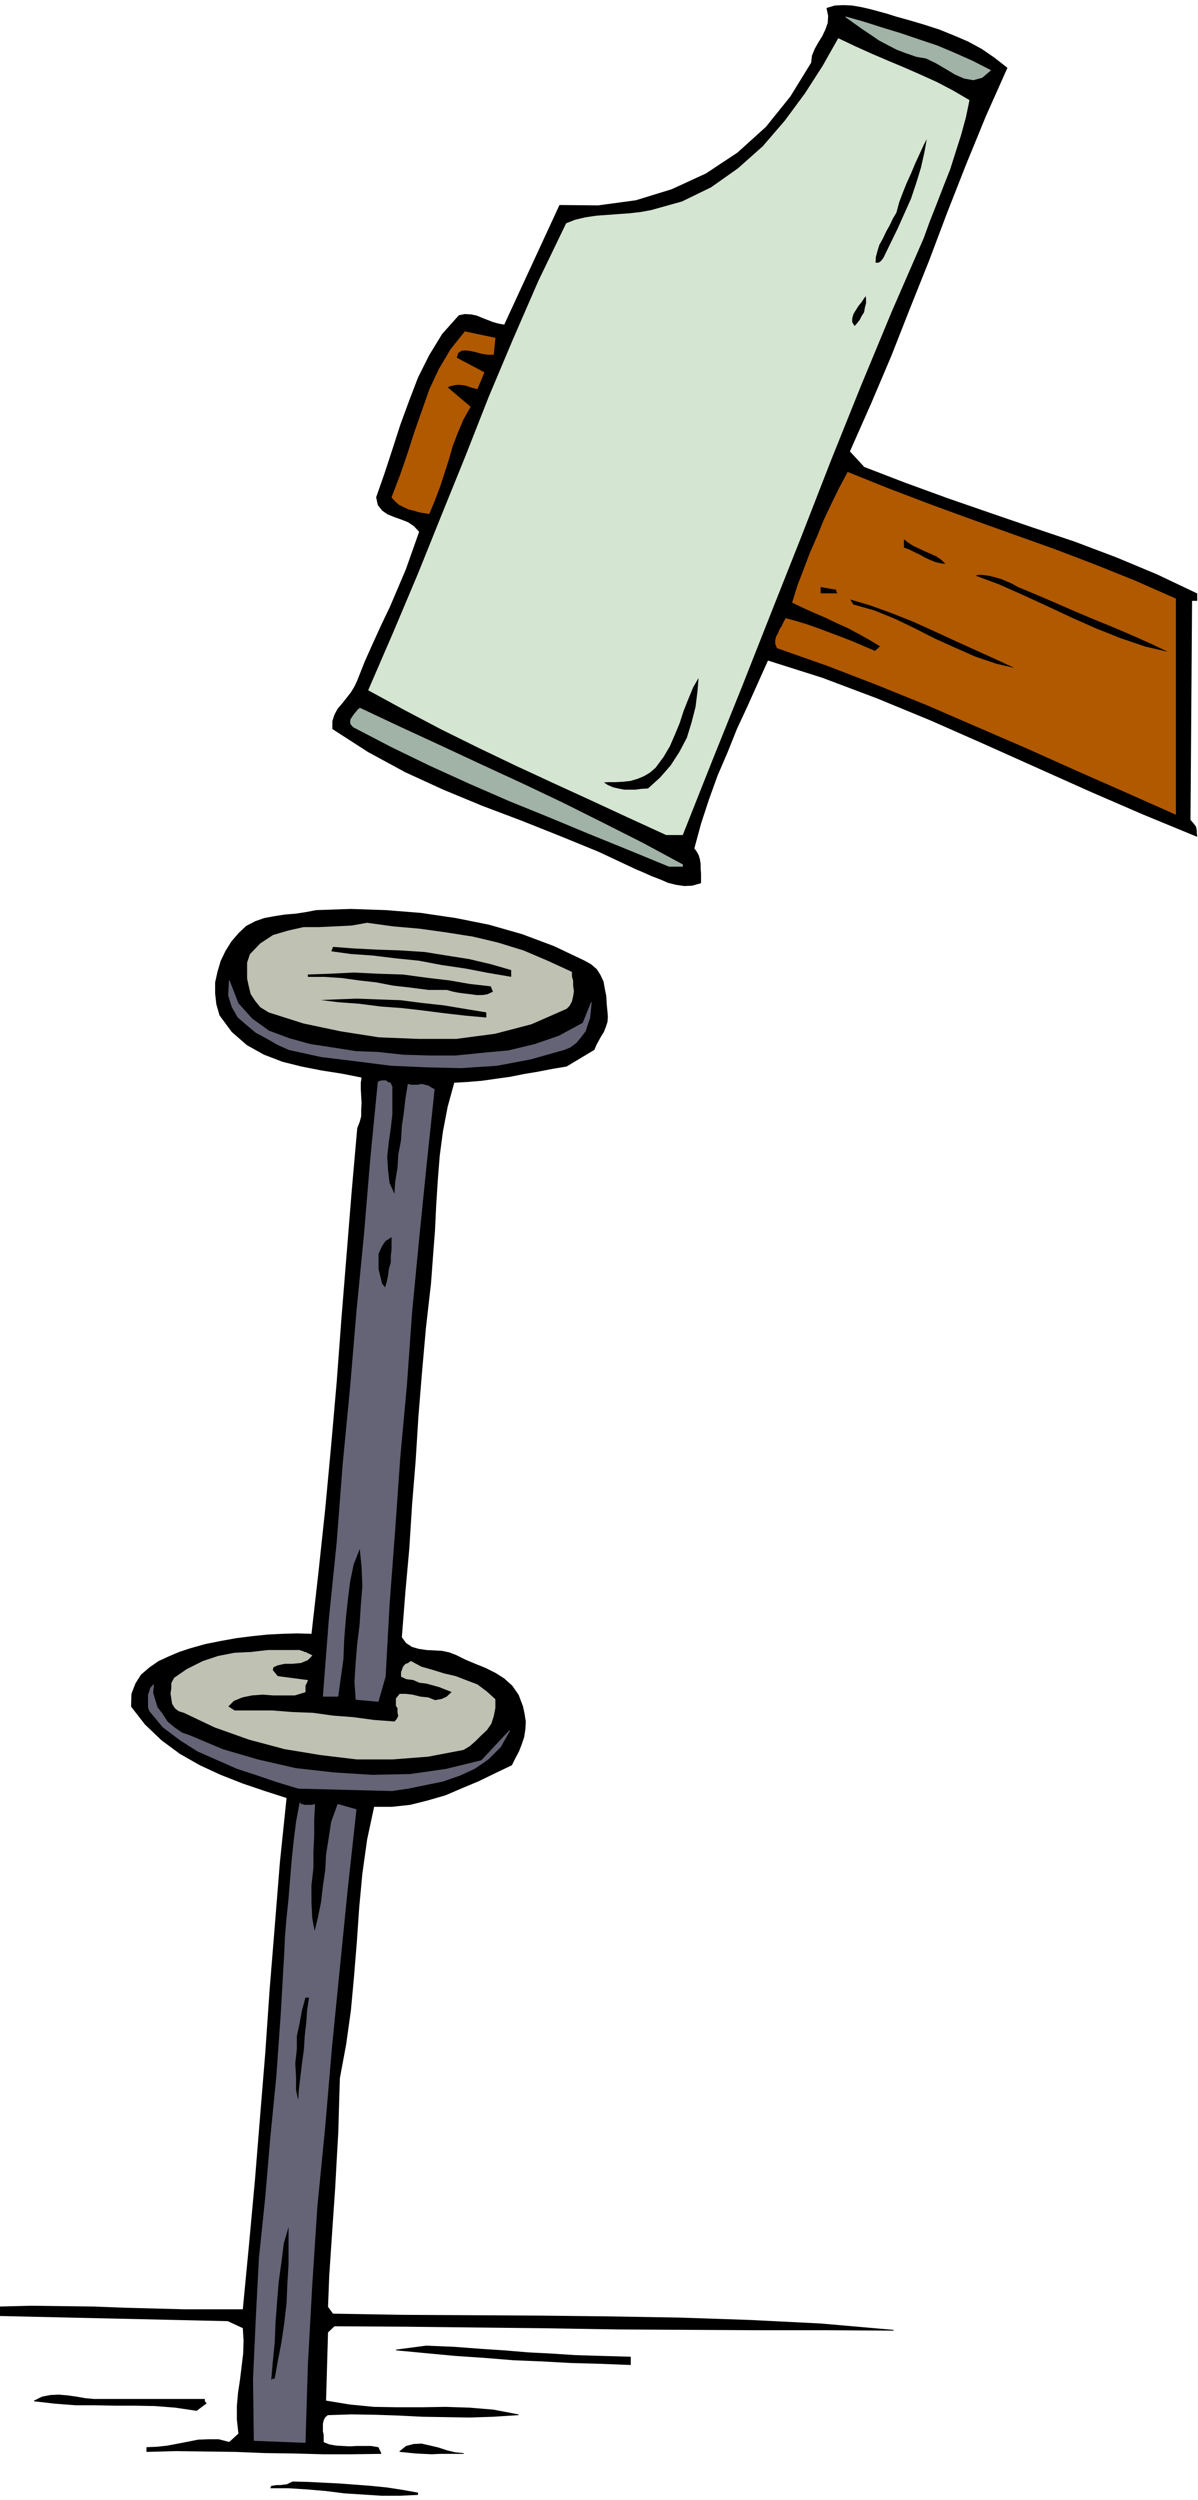 <svg xmlns="http://www.w3.org/2000/svg" fill-rule="evenodd" height="1022.733" preserveAspectRatio="none" stroke-linecap="round" viewBox="0 0 3035 6329" width="490.455"><style>.brush0{fill:#fff}.pen0{stroke:#000;stroke-width:1;stroke-linejoin:round}</style><path d="m2551 172-54 121-50 122-48 122-46 122-48 120-48 122-51 120-54 122 37 40 104 40 107 39 107 37 108 37 107 36 106 40 103 43 101 48v17h-13l-4 556 8 9 6 8 1 4 1 6v6l1 8-136-56-134-58-134-60-134-60-136-60-136-56-138-52-139-44-26 58-26 58-27 58-24 60-25 58-22 61-20 61-17 63 6 8 5 9 3 10 2 12v12l1 12v24l-21 6-20 1-21-3-20-5-21-9-21-8-20-9-19-8-96-45-98-40-98-39-98-37-99-41-96-44-94-51-90-58v-19l5-16 8-15 12-14 11-14 11-14 9-15 7-15 19-48 21-47 21-46 22-46 20-47 20-47 17-48 17-48-14-15-15-10-18-7-17-6-17-7-13-9-11-14-4-19 21-60 20-61 20-62 22-60 23-60 28-56 33-54 42-47 15-3 16 1 14 3 14 6 13 5 13 5 14 4 16 3 140-303 97 1 96-13 91-28 87-40 80-53 72-65 62-77 53-86 2-18 7-17 9-16 10-16 8-17 6-17 1-18-4-19 20-6 22-1 22 1 23 4 22 5 22 6 22 6 22 7 36 10 37 11 37 12 37 15 35 15 35 19 32 22 32 25zM1481 2433l16 9 14 12 9 14 8 17 3 17 4 20 1 19 2 21 1 12-1 13-4 12-5 13-7 11-6 11-6 11-5 12-70 42-36 6-36 7-36 6-35 7-36 5-35 5-36 3-35 2-17 62-12 63-8 61-5 63-4 63-3 63-5 65-5 68-13 114-10 113-9 111-7 112-9 110-7 111-10 111-9 115 11 15 15 10 17 5 20 3 19 1 20 1 19 4 18 7 22 11 26 11 25 10 26 13 22 14 20 18 16 23 11 29 4 19 3 19-1 19-3 20-6 18-7 18-9 17-9 18-42 20-41 20-43 18-42 18-45 13-44 11-46 5h-46l-18 84-12 86-8 86-6 87-7 86-8 87-12 86-16 86-2 67-2 70-4 70-4 73-5 72-5 74-5 75-3 78 13 18 176 3 177 1 175 1 177 2 175 3 178 6 179 9 183 16-167-1h-172l-178-1-181-1-183-3-182-2-179-2-174-1-17 16-5 174 61 10 61 6 61 1h61l60-1 61 2 60 5 63 12-63 4-60 2-61-1-59-1-60-3-59-2-61-1-60 2-7 6-4 8-2 9v19l2 9v19l15 6 17 3 17 1 18 1 18-1h36l18 3 7 15-74 1h-73l-74-2-73-1-75-3-75-1-75-1-74 2v-10l26-1 27-3 26-5 26-5 25-5 26-1h26l27 7 24-22-4-36v-34l3-34 5-33 4-33 4-33 1-33-2-32-39-18-577-13v-22l79-2 80 1 78 1 78 3 76 2 76 2h149l16-167 15-163 13-161 13-159 11-160 13-160 13-162 17-164-56-18-56-19-56-22-52-24-51-29-46-34-42-40-35-45 1-32 10-26 14-22 21-18 23-16 26-12 26-11 27-9 39-11 40-8 39-7 40-5 38-4 39-2 37-1 37 1 18-159 17-159 15-161 14-160 12-161 13-161 13-161 14-159 6-15 4-15v-17l1-16-1-18-1-18v-16l2-14-51-10-51-8-51-10-48-12-47-18-43-24-38-33-31-42-8-28-3-27v-28l6-27 8-27 12-25 15-24 18-21 19-18 23-12 23-8 27-5 26-4 26-2 26-4 26-5 88-3 89 3 88 7 88 13 85 17 84 24 80 30 78 37zm116 3534v19l-76-3-74-2-73-4-73-3-74-6-74-5-75-7-74-7 76-10 71 3 66 5 61 4 59 5 59 3 62 4 65 2 74 2zm-423 244h-60l-20 1-21-1-20-1-20-2-20-2 16-13 19-5 20-1 22 5 21 5 21 7 21 5 21 2zm-656-137v5l4 5-24 18-54-8-51-4-51-1h-49l-51-1h-50l-52-4-53-6 20-10 21-4 21-1 23 2 21 3 23 4 22 2h280zm540 237v4l-45 2h-46l-47-3-47-3-48-6-47-4-47-3h-45l2-4 6-1 7-1h9l8-1 9-1 8-4 7-3 39 1 40 2 40 2 40 3 39 3 40 4 39 6 39 7z" style="stroke:#000;stroke-width:2;stroke-linejoin:round;fill:#000"/><path d="m2509 178-21 18-22 6-23-4-23-10-25-15-24-14-25-12-24-4-26-9-24-9-23-12-21-11-22-15-21-14-21-15-21-15 46 13 47 15 46 14 47 16 45 15 45 19 45 20 45 23zm-780 2011v4h-34l-102-42-101-41-101-42-101-41-101-44-99-45-99-48-96-50-6-7-1-6 1-6 4-6 4-6 5-6 5-6 5-4 102 48 104 48 103 48 104 48 101 48 102 51 101 51 100 54z" style="stroke:#a1b2a6;stroke-width:2;stroke-linejoin:round;fill:#a1b2a6"/><path d="m2455 254-9 43-12 44-14 44-14 44-17 43-17 44-17 43-16 44-81 186-78 188-76 189-74 190-75 189-75 190-76 189-75 189h-41l-96-44-95-44-96-44-95-44-96-46-93-46-93-49-90-49 64-148 62-147 60-149 60-148 59-150 62-147 64-147 70-145 23-9 26-6 27-4 28-2 27-2 28-2 27-3 28-5 79-22 74-36 68-48 63-56 56-65 51-69 45-70 39-69 40 19 42 19 42 18 43 18 41 18 42 19 40 21 41 24zm-813 1743-17 1-15 2h-29l-15-3-13-3-14-6-12-8 15-1h18l18-1 19-2 17-5 17-7 15-9 14-12 20-27 16-27 13-30 12-29 10-31 12-30 12-29 16-28-3 38-5 40-10 39-12 39-19 36-22 34-27 31-31 28zm597-1344-3 4-4 5-6 4h-9l1-16 4-15 5-16 9-16 8-17 9-16 8-17 9-15 7-26 9-24 10-25 11-24 10-24 11-24 11-24 11-21-7 39-9 40-12 39-13 39-17 38-17 38-18 37-18 37zm-45 94 1 10v11l-3 11-2 12-6 9-5 10-7 9-7 8-7-11v-10l3-11 6-10 7-11 8-10 6-9 6-8z" style="stroke:#d4e5d1;stroke-width:2;stroke-linejoin:round;fill:#d4e5d1"/><path d="M1250 897h-14l-14-2-15-4-13-3-14-2-11 1-9 6-4 13 70 37-17 41-12-3-9-3-9-3-8-1-9-1-9 1-10 2-11 4 59 50-18 32-14 33-13 34-10 35-11 34-11 34-13 34-14 34-13-2-12-2-13-4-13-3-13-6-12-6-10-9-8-9 21-55 19-55 18-56 19-54 19-54 24-51 29-49 36-45 76 16-4 41zm1728 619v545l-126-56-125-55-125-56-125-54-127-55-126-51-127-49-128-45-4-10v-9l2-9 5-9 4-10 6-9 4-9 5-9 29 8 29 9 28 10 29 11 27 10 28 11 28 12 28 12 14-13-28-17-27-15-28-15-27-12-29-14-28-12-29-13-27-13 13-42 16-42 16-42 18-41 17-42 19-40 20-41 21-39 102 41 105 40 104 38 106 38 104 37 105 40 102 41 102 45zm-580-87-15-2-13-3-15-6-13-6-14-8-13-6-14-7-12-4v-24l11 9 14 9 15 7 15 7 14 6 15 7 13 9 12 12zm569 224-65-15-62-21-63-25-61-27-62-29-61-28-63-28-62-23 12-3 14 1 14 2 15 4 14 4 14 6 14 6 14 8 48 20 49 21 48 21 50 21 49 20 49 21 47 21 48 23zm-848-161 1 6 4 5h-46v-18l41 7zm460 202-56-13-53-18-52-23-51-23-51-26-50-24-52-21-53-15-9-15 54 16 55 20 53 21 53 24 52 24 53 24 53 24 54 25z" style="stroke:#b05900;stroke-width:2;stroke-linejoin:round;fill:#b05900"/><path d="M1448 2461h0v11l3 11v13l2 13-2 13-3 13-6 11-7 7-89 39-92 24-98 13h-95l-101-4-96-15-95-20-88-28-21-13-13-16-11-17-5-20-4-19v-40l7-21 26-27 32-21 37-11 40-9h39l43-2 40-2 39-7 65 9 68 6 65 9 70 11 63 15 65 20 61 26 61 28zm-152-6v19l-59-10-57-11-61-9-58-11-59-6-57-7-57-4-50-7 5-13 54 4 59 3 59 2 61 4 56 9 57 9 55 13 52 15zm-52 41 6 15-15 7-13 2h-15l-14-2-17-2-15-2-15-3-14-4h-47l-46-6-44-5-41-8-44-5-43-6-44-3h-44v-8l57-2 61-3 61 3 63 2 59 8 59 7 52 9 53 6zm-11 66v15l-55-5-52-6-55-7-52-6-54-4-55-7-54-4-55-7 50-2 53-2 54 2 57 2 54 7 55 6 54 9 55 9zM790 4191l-11 11-17 7-22 2h-19l-18 4-11 5-2 8 13 16 76 10-2 5-2 4-2 4v16l-26 8h-55l-26-2-28 2-24 5-22 9-15 15 17 11h96l50 4 53 2 50 7 52 4 52 7 53 4 6-7 4-8-2-9v-11l-4-6v-18l9-11h15l17 2 20 5 20 2 17 7 17-3 13-6 14-13-18-7-15-6-18-5-15-4-17-2-16-7-17-2-13-6v-11l2-5 2-6 3-5 4-4 6-2 7-5 26 14 28 8 29 9 30 7 26 10 29 11 24 18 21 19v22l-4 20-6 19-11 16-16 15-13 13-15 13-15 9-89 17-90 7h-91l-92-11-91-15-90-24-87-31-78-37-13-4-9-7-7-11-2-13-2-13 2-13v-13l7-13 32-22 40-20 39-13 41-8 42-2 43-5h81l2 2h4l5 3h4l2 2 5 2 4 2 4 2z" style="stroke:#bfc1b3;stroke-width:2;stroke-linejoin:round;fill:#bfc1b3"/><path d="M993 2751h0v70l-4 35-5 35-4 37 2 34 4 33 14 31 2-33 6-37 2-33 7-37 2-35 5-34 4-35 6-37 7 2h17l11-2 7 2 9 2 6 4 9 5-20 189-19 188-18 187-13 183-17 185-13 185-14 186-10 183-18 63-56-5-3-45 3-48 4-48 6-48 3-48 4-50-2-48-5-50-17 43-9 44-6 48-5 48-4 50-2 50-7 50-6 44h-37l15-194 20-196 15-196 19-197 16-191 19-194 16-192 19-194 2-2 7-2h11l4 4 7 2 2 5 2 4zm0 379v33l-2 17v16l-5 17-2 17-4 18-4 13-9-11-4-17-5-20v-39l9-20 9-13 17-11zM797 4568l-2 39v40l-2 41v41l-5 44v41l2 42 7 37 9-37 8-39 5-42 6-41 2-39 7-44 6-39 16-44 46 13-22 201-20 200-20 201-17 200-20 203-13 200-11 200-6 197-129-5-2-155 7-154 8-153 16-154 13-153 15-152 11-155 9-157 2-44 4-47 5-48 4-50 4-48 5-48 6-48 9-48 2 4h4l5 2h19l7-2zm-13 488-5 33-2 30-4 35-2 33-5 37-4 33-4 34-2 33-7-33v-34l-2-33 4-37v-33l7-32 6-33 9-33h11zm-52 575v101l-3 50-2 48-6 52-7 48-9 46-8 45-2 2h-5l-2 3h-2l4-46 5-50 2-50 4-53 4-50 7-50 6-48 14-48zm226-2967 63 7 68 2h65l70-7 65-6 66-16 61-21 61-33 21-52-2 19-2 20-6 17-5 16-13 17-11 13-15 11-15 6-85 24-85 16-90 6-87-2-91-4-87-11-90-11-82-18-29-13-26-15-28-15-24-20-22-19-15-26-9-29 2-37 22 57 35 39 43 31 51 19 54 15 59 9 57 9 56 2zM481 4394l83 35 89 26 96 22 98 11 96 6 96-2 91-13 90-22 71-76-23 41-31 31-35 24-37 17-43 15-44 9-44 9-41 6-237-6-53-16-50-17-52-17-50-22-50-22-44-28-44-33-34-41-3-9v-33l3-6 2-9 8-9-2 20 5 17 6 20 13 17 13 20 18 15 19 13 20 7z" style="stroke:#646476;stroke-width:2;stroke-linejoin:round;fill:#646476"/></svg>
